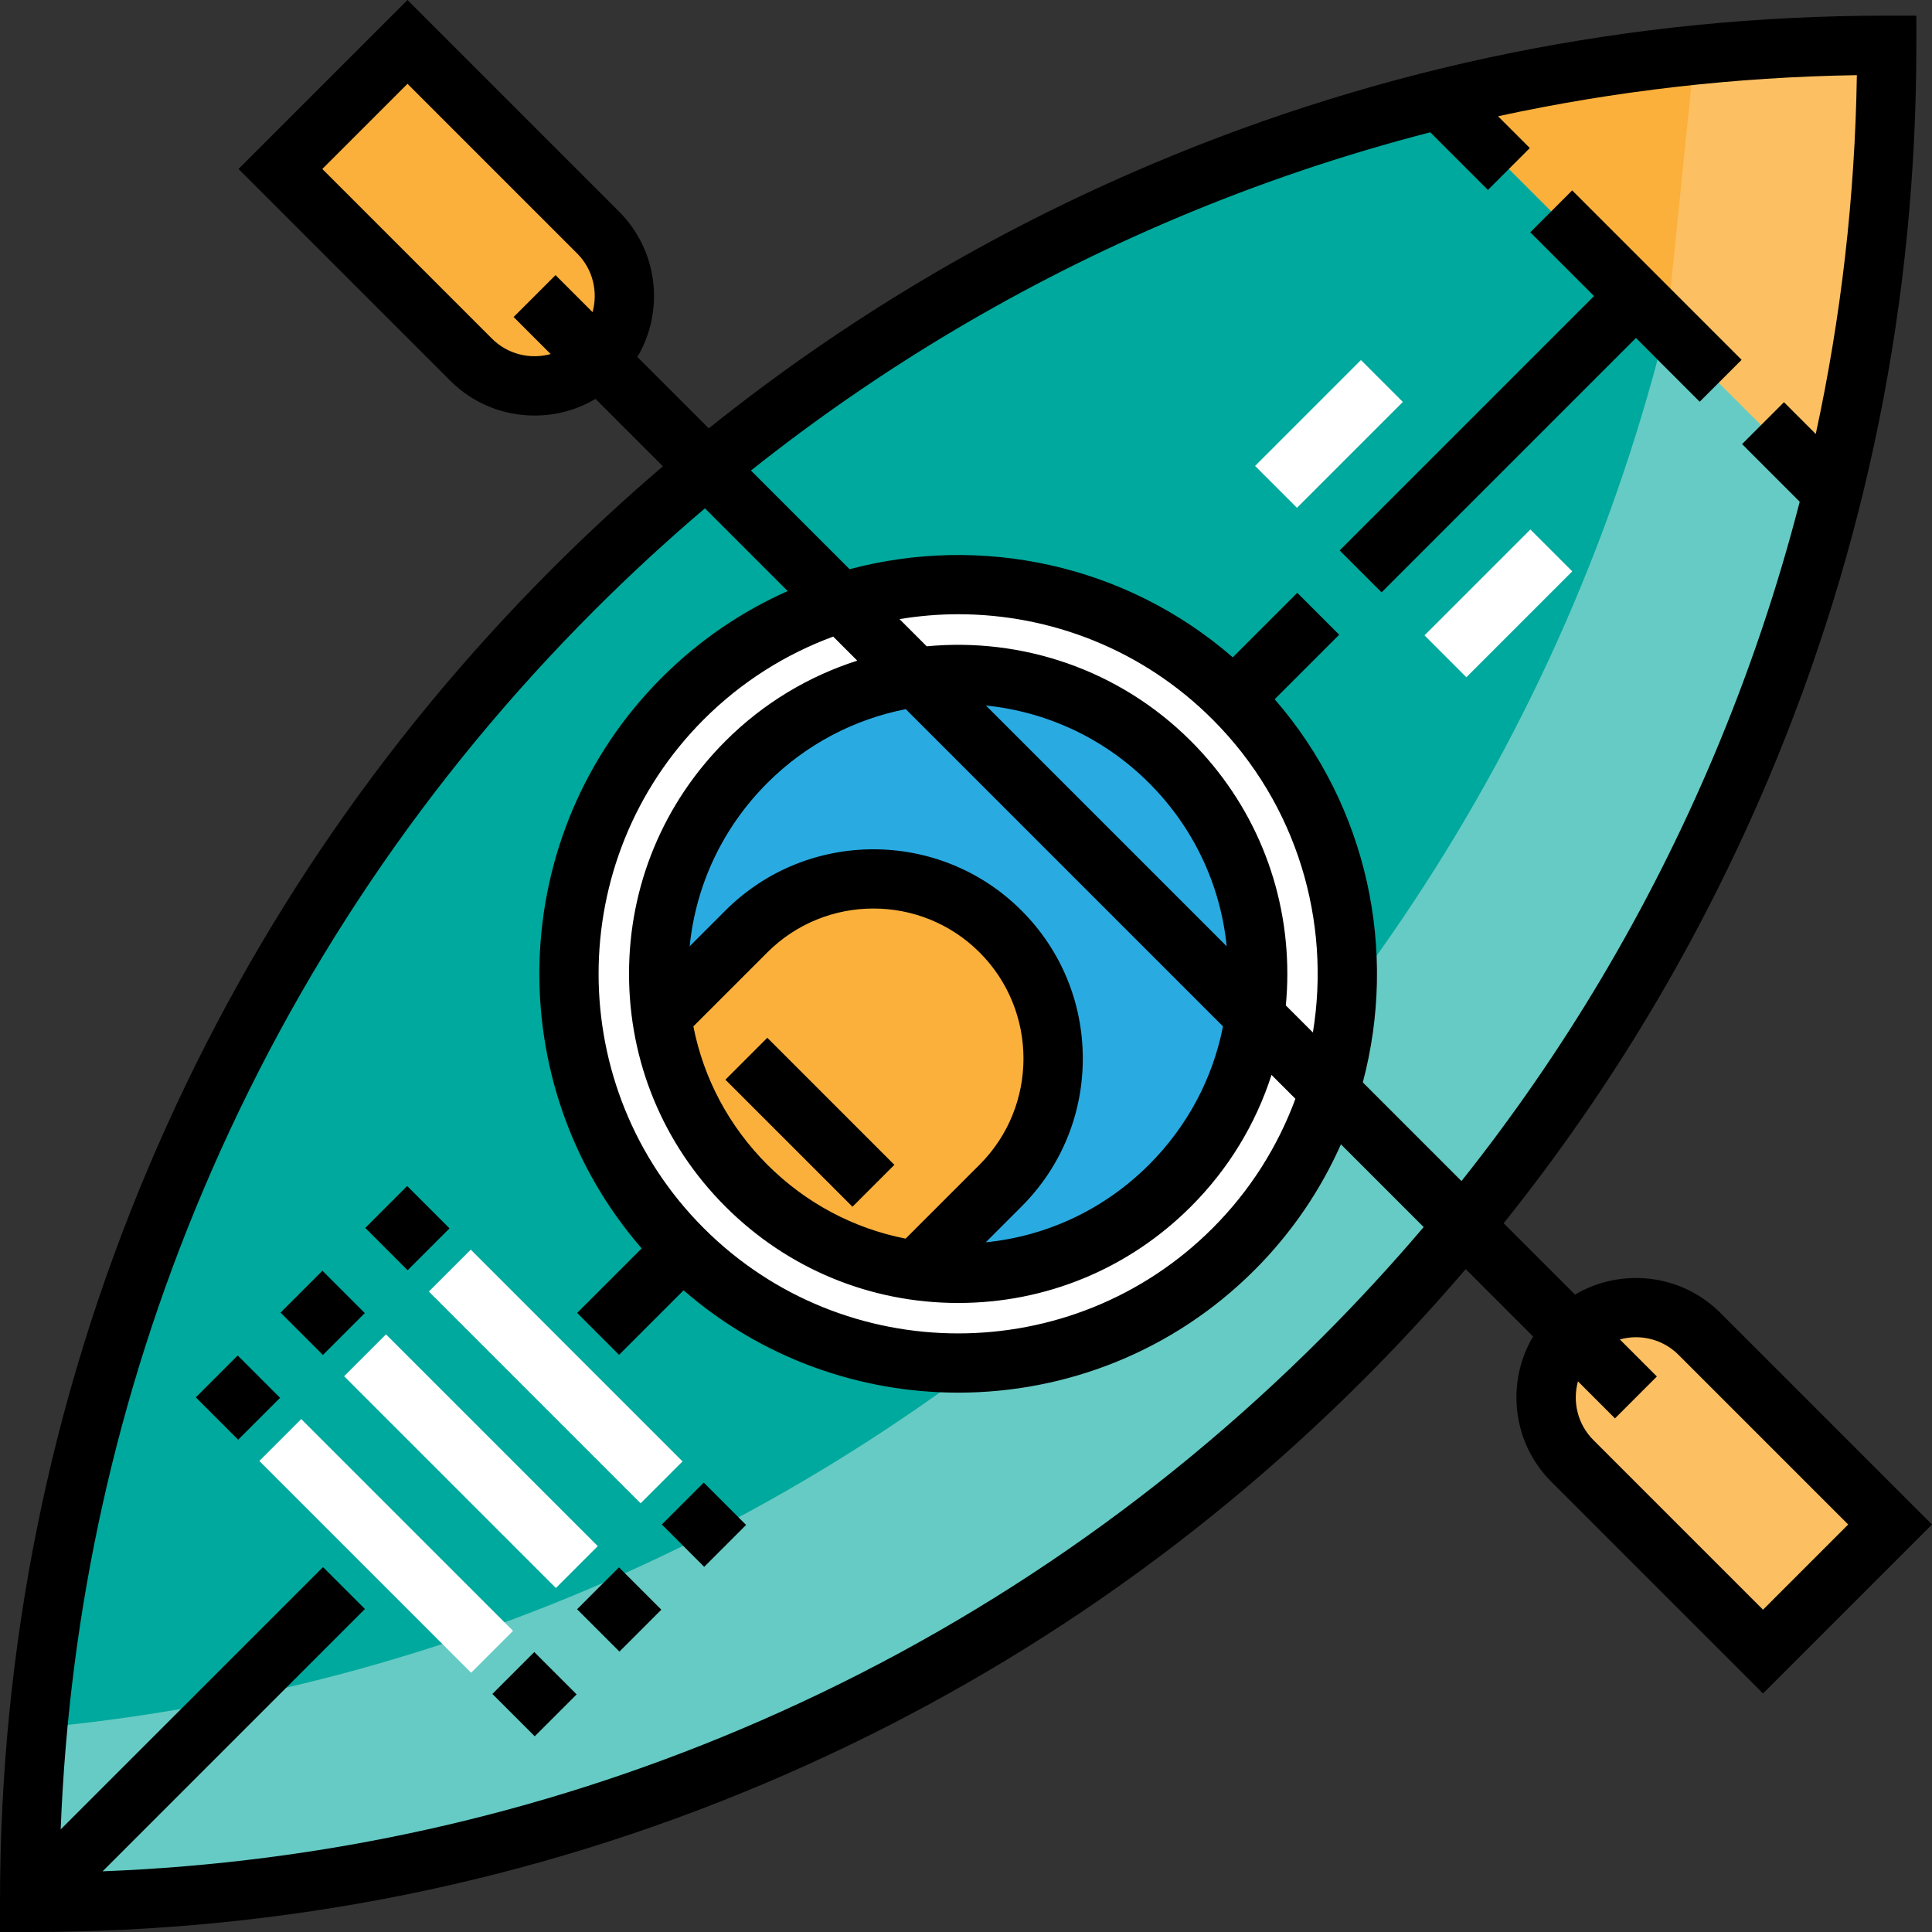 <?xml version="1.0" encoding="iso-8859-1"?>
<!-- Uploaded to: SVG Repo, www.svgrepo.com, Generator: SVG Repo Mixer Tools -->
<svg version="1.1" id="Layer_1" xmlns="http://www.w3.org/2000/svg" xmlns:xlink="http://www.w3.org/1999/xlink" 
	 viewBox="0 0 512 512" xml:space="preserve">
<rect x="0" y="0" width="512" height="512" fill="#333333" stroke="none"/>
<path style="fill:#FBB03B;" d="M74.313,44.782l50.516,50.516c9.3,9.3,24.378,9.3,33.678,0l0,0c9.3-9.3,9.3-24.378,0-33.678
	l-50.516-50.516L74.313,44.782z"/>
<path style="fill:#FCC062;" d="M467.218,437.687l-50.516-50.516c-9.3-9.3-9.3-24.378,0-33.678l0,0c9.3-9.3,24.378-9.3,33.678,0
	l50.516,50.516L467.218,437.687z"/>
<path style="fill:#00A99D;" d="M7.852,504.148L7.852,504.148c0-271.806,220.342-492.148,492.148-492.148h0.001l0,0
	C500.002,283.805,279.659,504.148,7.852,504.148L7.852,504.148z"/>
<path style="fill:#66CBC4;" d="M500.002,12L500.002,12L500.002,12c-15.602-0.001-31.009,0.81-46.239,2.23
	C431.863,249.112,244.965,436.01,10.083,457.908c-1.42,15.23-2.231,30.638-2.231,46.239l0,0l0,0
	C279.659,504.148,500.002,283.805,500.002,12z"/>
<polygon style="fill:#FBB03B;" points="499.535,11.533 382.961,27.88 484.416,129.335 "/>
<polygon style="fill:#FCC062;" points="499.535,8.393 449.295,12.202 441.607,87.574 486.51,132.476 "/>
<circle style="fill:#29ABE2;" cx="253.922" cy="258.078" r="79.381"/>
<path style="fill:#FFFFFF;" d="M326.895,185.105c-40.299-40.299-105.637-40.299-145.936,0s-40.299,105.637,0,145.936
	s105.637,40.299,145.936,0S367.193,225.404,326.895,185.105z M197.798,314.203c-30.999-30.999-30.999-81.26,0-112.258
	c31-31,81.26-31,112.258,0c31,30.999,31,81.258,0,112.258C279.057,345.202,228.797,345.202,197.798,314.203z"/>
<path style="fill:#FBB03B;" d="M242.701,336.654l22.452-22.451c18.599-18.599,18.599-48.755,0-67.355l0,0
	c-18.599-18.599-48.755-18.599-67.355,0l-22.451,22.452C175.346,269.3,180.364,326.656,242.701,336.654z"/>
<rect x="62.684" y="401.772" transform="matrix(-0.707 -0.707 0.707 -0.707 -114.884 771.662)" style="fill:#FFFFFF;" width="79.381" height="15.704"/>
<rect x="133.745" y="441.056" transform="matrix(-0.707 -0.707 0.707 -0.707 -75.562 866.518)" width="15.872" height="15.704"/>
<rect x="55.155" y="362.479" transform="matrix(-0.707 -0.707 0.707 -0.707 -154.16 676.807)" width="15.872" height="15.704"/>
<rect x="85.142" y="379.321" transform="matrix(-0.707 -0.707 0.707 -0.707 -60.67 749.215)" style="fill:#FFFFFF;" width="79.381" height="15.704"/>
<rect x="156.189" y="418.609" transform="matrix(-0.707 -0.707 0.707 -0.707 -21.375 844.069)" width="15.872" height="15.704"/>
<rect x="77.604" y="340.021" transform="matrix(-0.707 -0.707 0.707 -0.707 -99.958 654.342)" width="15.872" height="15.704"/>
<rect x="107.597" y="356.871" transform="matrix(-0.707 -0.707 0.707 -0.707 -6.463 726.769)" style="fill:#FFFFFF;" width="79.381" height="15.704"/>
<rect x="178.644" y="396.149" transform="matrix(-0.707 -0.707 0.707 -0.707 32.84 821.605)" width="15.872" height="15.704"/>
<rect x="100.051" y="317.565" transform="matrix(-0.707 -0.707 0.707 -0.707 -45.76 631.881)" width="15.872" height="15.704"/>
<rect x="190.825" y="289.505" transform="matrix(-0.707 -0.707 0.707 -0.707 156.147 659.392)" width="47.626" height="15.704"/>
<path d="M455.932,347.941c-10.43-10.431-26.387-12.05-38.533-4.855l-18.915-18.915c28.638-35.739,52.119-75.099,70.073-117.547
	c26.075-61.648,39.296-127.129,39.296-194.626V4.147h-7.852c-67.496,0-132.978,13.221-194.624,39.296
	c-42.447,17.953-81.807,41.435-117.547,70.073l-18.915-18.915c7.193-12.145,5.576-28.102-4.855-38.533L107.991,0L63.209,44.782
	l56.068,56.068c5.98,5.981,13.933,9.275,22.392,9.275c5.774,0,11.31-1.537,16.147-4.414l17.862,17.862
	c-10.052,8.587-19.803,17.592-29.231,27.02c-45.916,45.917-81.967,99.388-107.151,158.928C13.221,371.171,0,436.652,0,504.148
	L0.001,512h7.852c67.496,0,132.978-13.221,194.624-39.296c59.541-25.184,113.012-61.234,158.928-107.151
	c9.428-9.428,18.432-19.179,27.019-29.23l17.863,17.862c-2.877,4.836-4.414,10.373-4.414,16.147c0,8.458,3.294,16.41,9.275,22.392
	l56.068,56.068L512,404.01L455.932,347.941z M157.035,82.722l-9.814-9.814l-11.104,11.104l9.814,9.814
	c-5.36,1.477-11.344,0.125-15.549-4.08L85.417,44.782l22.574-22.573l44.964,44.964C157.16,71.378,158.511,77.362,157.035,82.722z
	 M350.302,354.449c-44.479,44.479-96.273,79.4-153.941,103.792C142.562,480.996,85.74,493.64,27.187,495.92l69.518-69.518
	L85.6,415.298l-69.518,69.519c2.278-58.554,14.924-115.376,37.678-169.175c24.391-57.67,59.312-109.464,103.79-153.943
	c9.43-9.43,19.191-18.425,29.265-26.986l21.928,21.928c-12.1,5.373-23.43,13.005-33.338,22.913
	c-41.43,41.43-43.211,107.717-5.353,151.289l-17.098,17.098l11.104,11.104l17.098-17.098c20.804,18.076,46.786,27.119,72.77,27.119
	c28.436,0,56.873-10.824,78.521-32.473c9.906-9.906,17.54-21.238,22.913-33.338l21.927,21.928
	C368.726,335.257,359.731,345.019,350.302,354.449z M315.608,196.392c-19.123-19.123-44.989-27.493-70.016-25.113l-7.21-7.21
	c5.145-0.844,10.343-1.292,15.544-1.292c24.414,0,48.83,9.293,67.417,27.88c22.547,22.547,31.391,53.666,26.588,82.961l-7.174-7.174
	c0.262-2.766,0.401-5.557,0.401-8.371C341.158,234.774,332.084,212.868,315.608,196.392z M325.083,250.77l-63.803-63.803
	c15.794,1.619,31.149,8.455,43.224,20.53C316.276,219.269,323.435,234.424,325.083,250.77z M240.039,187.935L324.103,272
	c-2.708,13.798-9.434,26.485-19.599,36.65c-11.773,11.773-26.928,18.932-43.273,20.579l9.474-9.474
	c10.479-10.478,16.249-24.41,16.249-39.23c0-14.819-5.771-28.752-16.25-39.23c-21.63-21.631-56.827-21.63-78.459,0l-9.474,9.474
	c1.647-16.345,8.806-31.5,20.579-43.273C213.752,197.095,226.586,190.578,240.039,187.935z M240.001,328.25
	c-13.798-2.709-26.485-9.434-36.651-19.599c-10.165-10.166-16.891-22.853-19.599-36.651l19.599-19.599
	c15.509-15.509,40.743-15.509,56.251,0c15.509,15.509,15.509,40.742,0,56.251L240.001,328.25z M192.246,196.392
	c-16.476,16.476-25.549,38.382-25.549,61.681c0,23.3,9.073,45.206,25.549,61.681c16.475,16.476,38.381,25.549,61.682,25.549
	c23.3,0,45.206-9.074,61.681-25.549c9.946-9.946,17.172-21.879,21.356-34.895l6.333,6.333
	c-4.617,12.517-11.919,24.259-21.954,34.296c-37.174,37.172-97.658,37.173-134.832,0c-37.173-37.173-37.173-97.658,0-134.832
	c10.036-10.036,21.779-17.337,34.296-21.954l6.377,6.377C214.4,179.176,202.373,186.263,192.246,196.392z M387.307,312.994
	l-26.152-26.152c9.242-34.677,1.454-72.983-23.354-101.537l17.098-17.098l-11.104-11.104L326.697,174.2
	c-28.554-24.808-66.861-32.594-101.537-23.354l-26.152-26.152c34.255-27.246,71.914-49.625,112.488-66.786
	c22.036-9.32,44.58-16.937,67.541-22.848l15.276,15.275l11.104-11.104l-8.424-8.424c31.059-6.729,62.828-10.38,95.095-10.891
	c-0.512,32.267-4.162,64.035-10.891,95.094l-8.425-8.425l-11.104,11.104l15.274,15.275c-5.911,22.961-13.528,45.506-22.848,67.541
	C436.933,241.08,414.553,278.739,387.307,312.994z M422.255,381.619c-4.205-4.205-5.557-10.188-4.081-15.549l9.814,9.814
	l11.104-11.104l-9.814-9.814c1.394-0.384,2.827-0.587,4.262-0.587c4.087,0,8.175,1.556,11.286,4.667l44.964,44.964l-22.573,22.574
	L422.255,381.619z"/>
<polygon points="416.641,50.456 405.537,61.56 422.436,78.46 355.02,145.875 366.125,156.981 433.541,89.564 450.44,106.464 
	461.544,95.359 "/>
<g>
	
		<rect x="389.206" y="139.993" transform="matrix(-0.707 -0.707 0.707 -0.707 564.798 553.622)" style="fill:#FFFFFF;" width="15.704" height="39.689"/>
	
		<rect x="344.308" y="95.101" transform="matrix(-0.707 -0.707 0.707 -0.707 519.897 445.24)" style="fill:#FFFFFF;" width="15.704" height="39.689"/>
</g>
</svg>